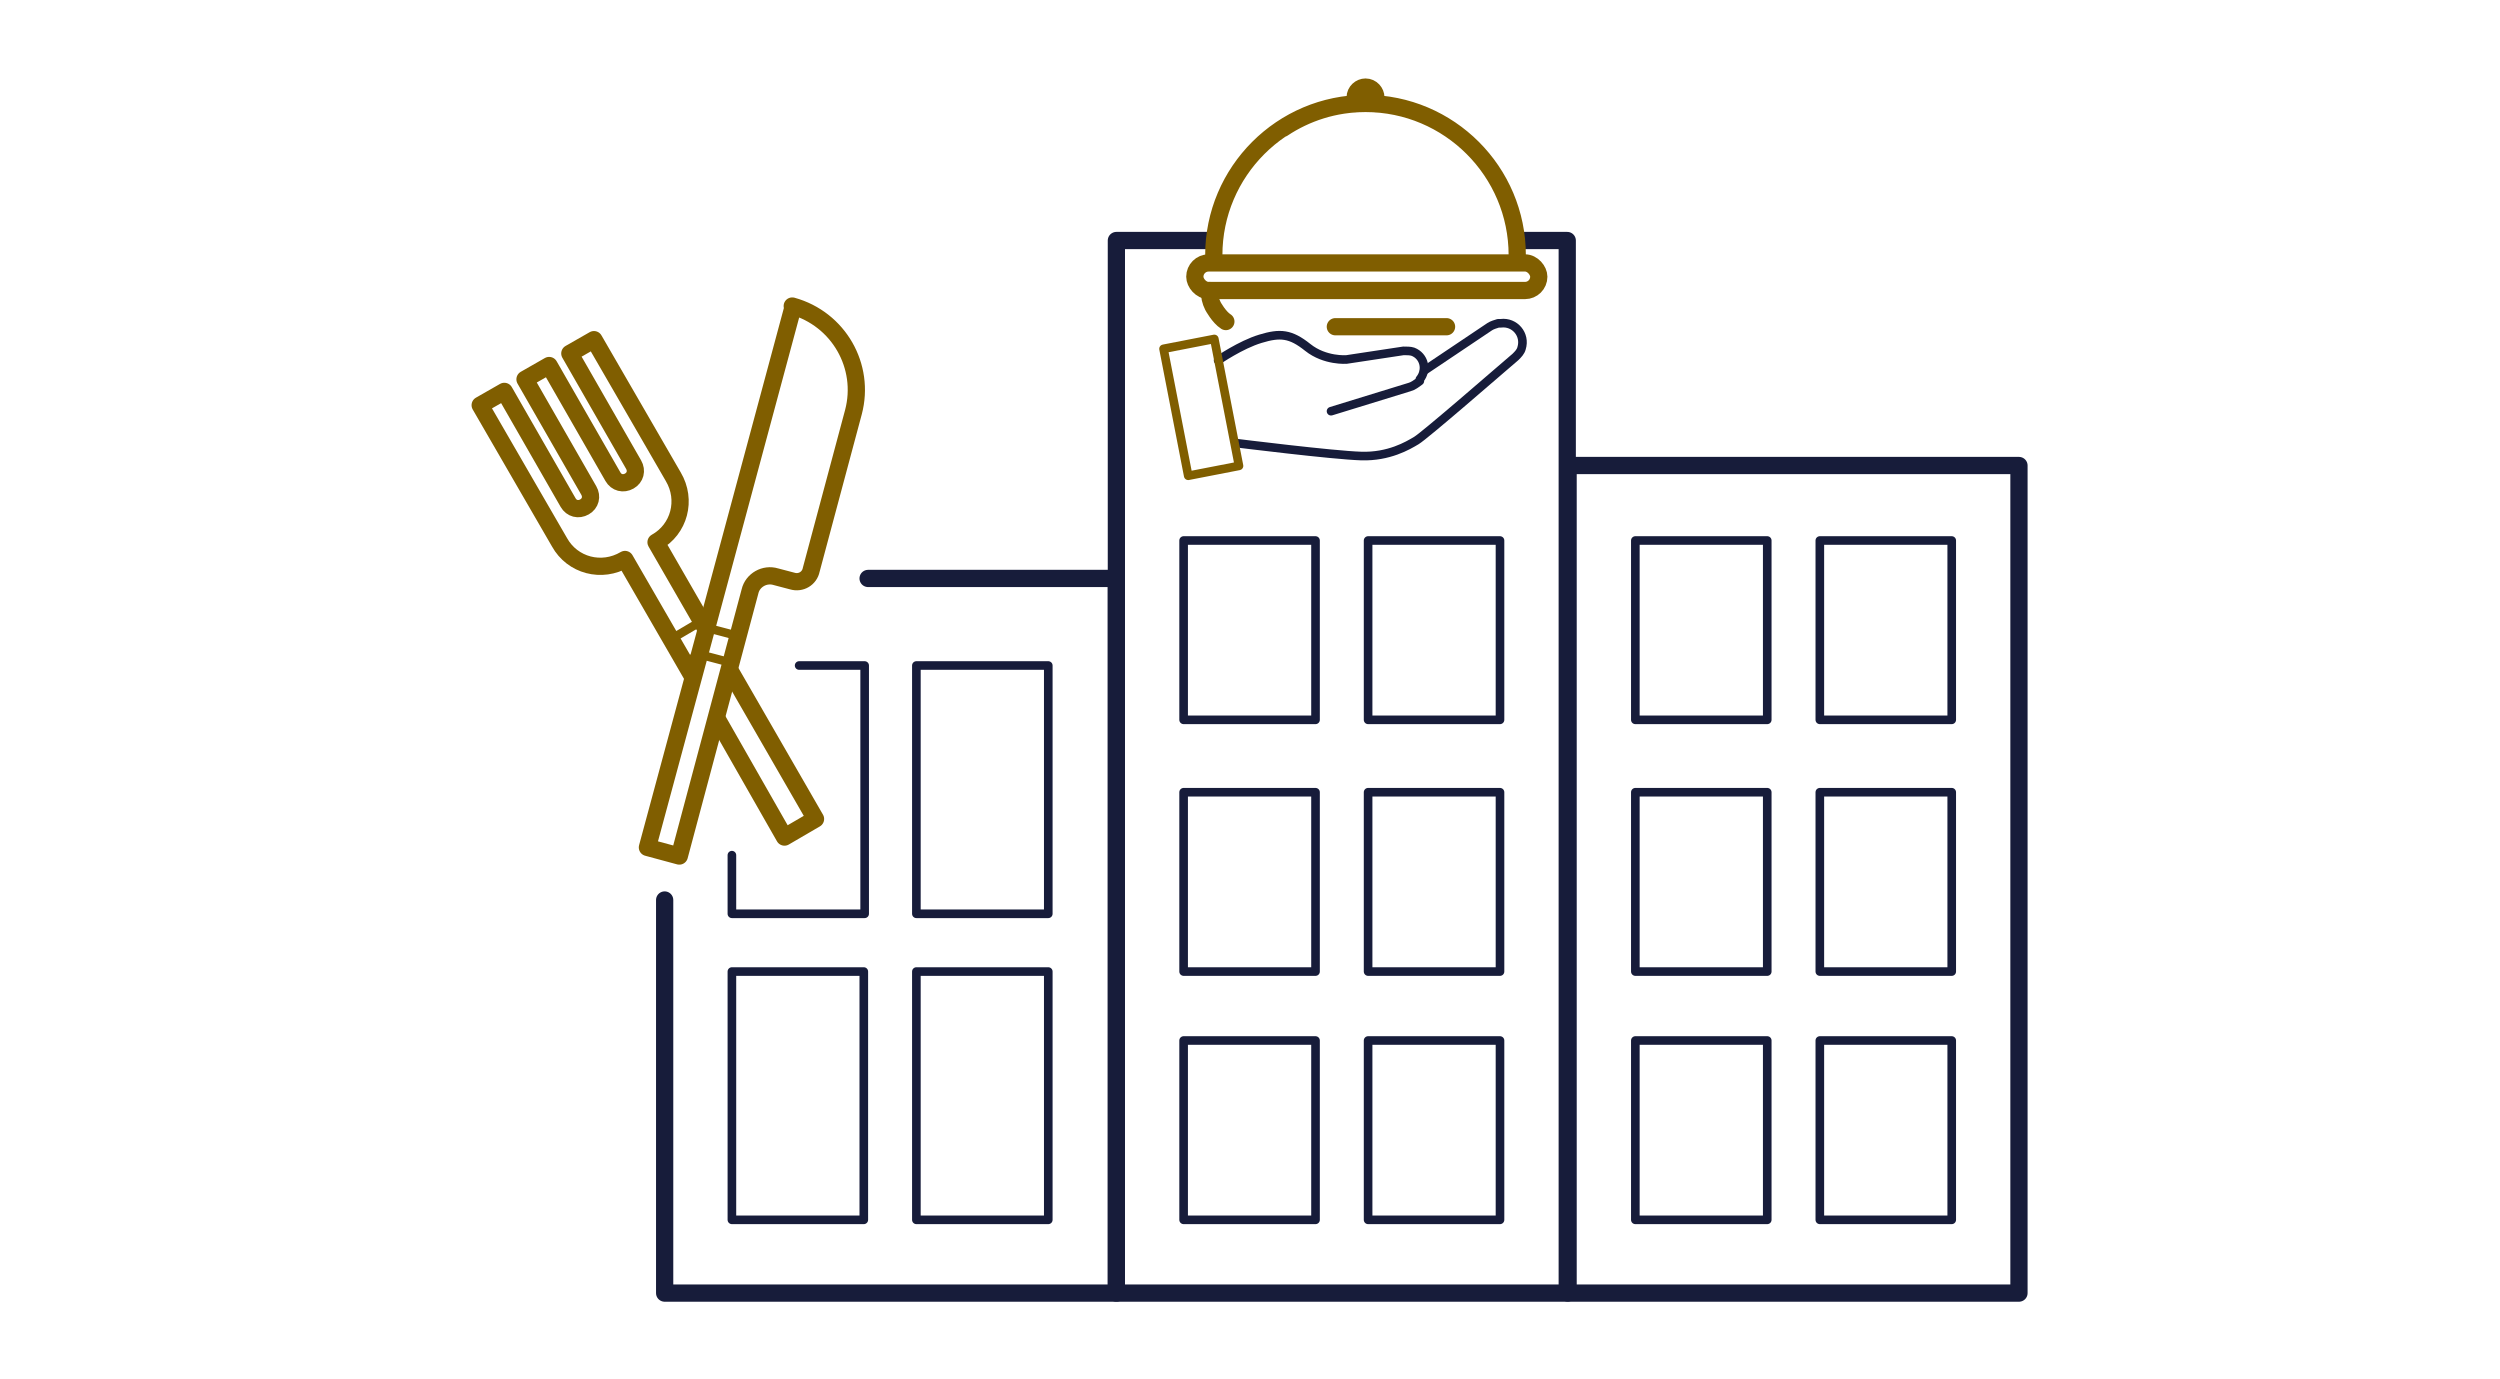 <?xml version="1.0" encoding="UTF-8"?>
<svg id="icons" xmlns="http://www.w3.org/2000/svg" width="290" height="160" version="1.1" viewBox="0 0 290 160">
  <!-- Generator: Adobe Illustrator 29.7.1, SVG Export Plug-In . SVG Version: 2.1.1 Build 8)  -->
  <defs>
    <style>
      .st0, .st1 {
        stroke: #805e00;
      }

      .st0, .st1, .st2, .st3 {
        fill: none;
        stroke-linecap: round;
        stroke-linejoin: round;
      }

      .st0, .st2 {
        stroke-width: 2px;
      }

      .st2, .st3 {
        stroke: #171c3a;
      }
    </style>
  </defs>
  <g>
    <polyline class="st2" points="77.1 104.4 77.1 150 129.5 150 129.5 67.1 100.7 67.1"/>
    <rect class="st2" x="181.9" y="54" width="52.3" height="96"/>
    <polyline class="st2" points="140.7 27.9 129.5 27.9 129.5 150 181.8 150 181.8 27.9 176 27.9"/>
    <g>
      <rect class="st3" x="84.9" y="112.7" width="15.3" height="28.8"/>
      <rect class="st3" x="106.3" y="112.7" width="15.3" height="28.8"/>
      <rect class="st3" x="106.3" y="77.2" width="15.3" height="28.8"/>
      <polyline class="st3" points="92.7 77.2 100.3 77.2 100.3 106 84.9 106 84.9 99.2"/>
    </g>
    <g>
      <rect class="st3" x="189.7" y="62.7" width="15.3" height="20.8"/>
      <rect class="st3" x="211.1" y="62.7" width="15.3" height="20.8"/>
      <rect class="st3" x="189.7" y="91.9" width="15.3" height="20.8"/>
      <rect class="st3" x="211.1" y="91.9" width="15.3" height="20.8"/>
      <rect class="st3" x="189.7" y="120.7" width="15.3" height="20.8"/>
      <rect class="st3" x="211.1" y="120.7" width="15.3" height="20.8"/>
    </g>
    <g>
      <rect class="st3" x="137.3" y="62.7" width="15.3" height="20.8"/>
      <rect class="st3" x="158.7" y="62.7" width="15.3" height="20.8"/>
      <rect class="st3" x="137.3" y="91.9" width="15.3" height="20.8"/>
      <rect class="st3" x="158.7" y="91.9" width="15.3" height="20.8"/>
      <rect class="st3" x="137.3" y="120.7" width="15.3" height="20.8"/>
      <rect class="st3" x="158.7" y="120.7" width="15.3" height="20.8"/>
    </g>
  </g>
  <g>
    <g>
      <line class="st1" x1="81.9" y1="72.8" x2="85.7" y2="73.8"/>
      <line class="st1" x1="84.9" y1="76.9" x2="81.1" y2="75.9"/>
      <path class="st0" d="M92,35.6h0s-10.5,39-10.5,39l-6.4,23.7,3.7,1,8.2-30.7c.3-1.3,1.7-2.1,3-1.7l1.9.5c1,.3,2-.3,2.2-1.3l4.9-18.3c1.4-5.3-1.7-10.8-7.1-12.3Z"/>
    </g>
    <g>
      <polyline class="st0" points="83.3 83.6 91 97.1 94.6 95 84.8 78"/>
      <path class="st0" d="M81.8,72.8l-5.7-9.9h0c2.7-1.5,3.6-4.9,2-7.6l-9.2-15.9-2.8,1.6,7.4,12.9c.4.7.2,1.5-.5,1.9s-1.5.2-1.9-.5l-7.4-12.9-2.8,1.6,7.4,12.9c.4.7.2,1.5-.5,1.9s-1.5.2-1.9-.5l-7.4-12.9-2.8,1.6,9.2,15.9c1.5,2.7,4.9,3.6,7.6,2l7.8,13.5"/>
      <line class="st1" x1="77.9" y1="74.1" x2="81.3" y2="72.1"/>
      <line class="st1" x1="79.4" y1="76.9" x2="81" y2="76"/>
    </g>
  </g>
  <g>
    <g>
      <path class="st0" d="M157.2,12v-.7c0-.7.6-1.2,1.2-1.2h0c.7,0,1.2.6,1.2,1.2v.7"/>
      <polyline class="st0" points="154.9 37.9 161.2 37.9 167.8 37.9"/>
      <path class="st0" d="M140.3,33.7c0,.7.1,1.2.4,1.8,0,0,.7,1.3,1.5,1.8"/>
      <path class="st0" d="M140.8,30.4v-.8c0-9.7,7.9-17.6,17.6-17.6h0s0,0,0,0c9.7,0,17.6,7.9,17.6,17.6v.8-.8c0-9.7-7.9-17.6-17.6-17.6h0c-3.6,0-6.9,1.1-9.6,2.9"/>
      <rect class="st0" x="138.6" y="30.5" width="39.9" height="3.2" rx="1.6" ry="1.6"/>
    </g>
    <g>
      <path class="st3" d="M141.3,41.8s2.6-1.8,4.9-2.5,3.5-.6,5.5,1,4.5,1.4,4.5,1.4l6.6-1c.4,0,.8,0,1.1.1h0c1.3.5,1.7,2.1.8,3.2v.2c-.4.3-.8.6-1.2.7l-9.1,2.8"/>
      <path class="st3" d="M165.2,43l7.6-5.1c.3-.2.7-.3,1-.4h.3c1.6-.2,2.9,1.3,2.4,2.9h0c-.1.4-.4.7-.7,1-2.1,1.8-10.5,9.1-11.5,9.7s-3.2,1.9-6.4,1.8c-3.3-.1-14.5-1.5-14.5-1.5"/>
      <rect class="st1" x="136.3" y="39.7" width="6" height="15" transform="translate(-6.4 27.5) rotate(-11)"/>
    </g>
  </g>
</svg>